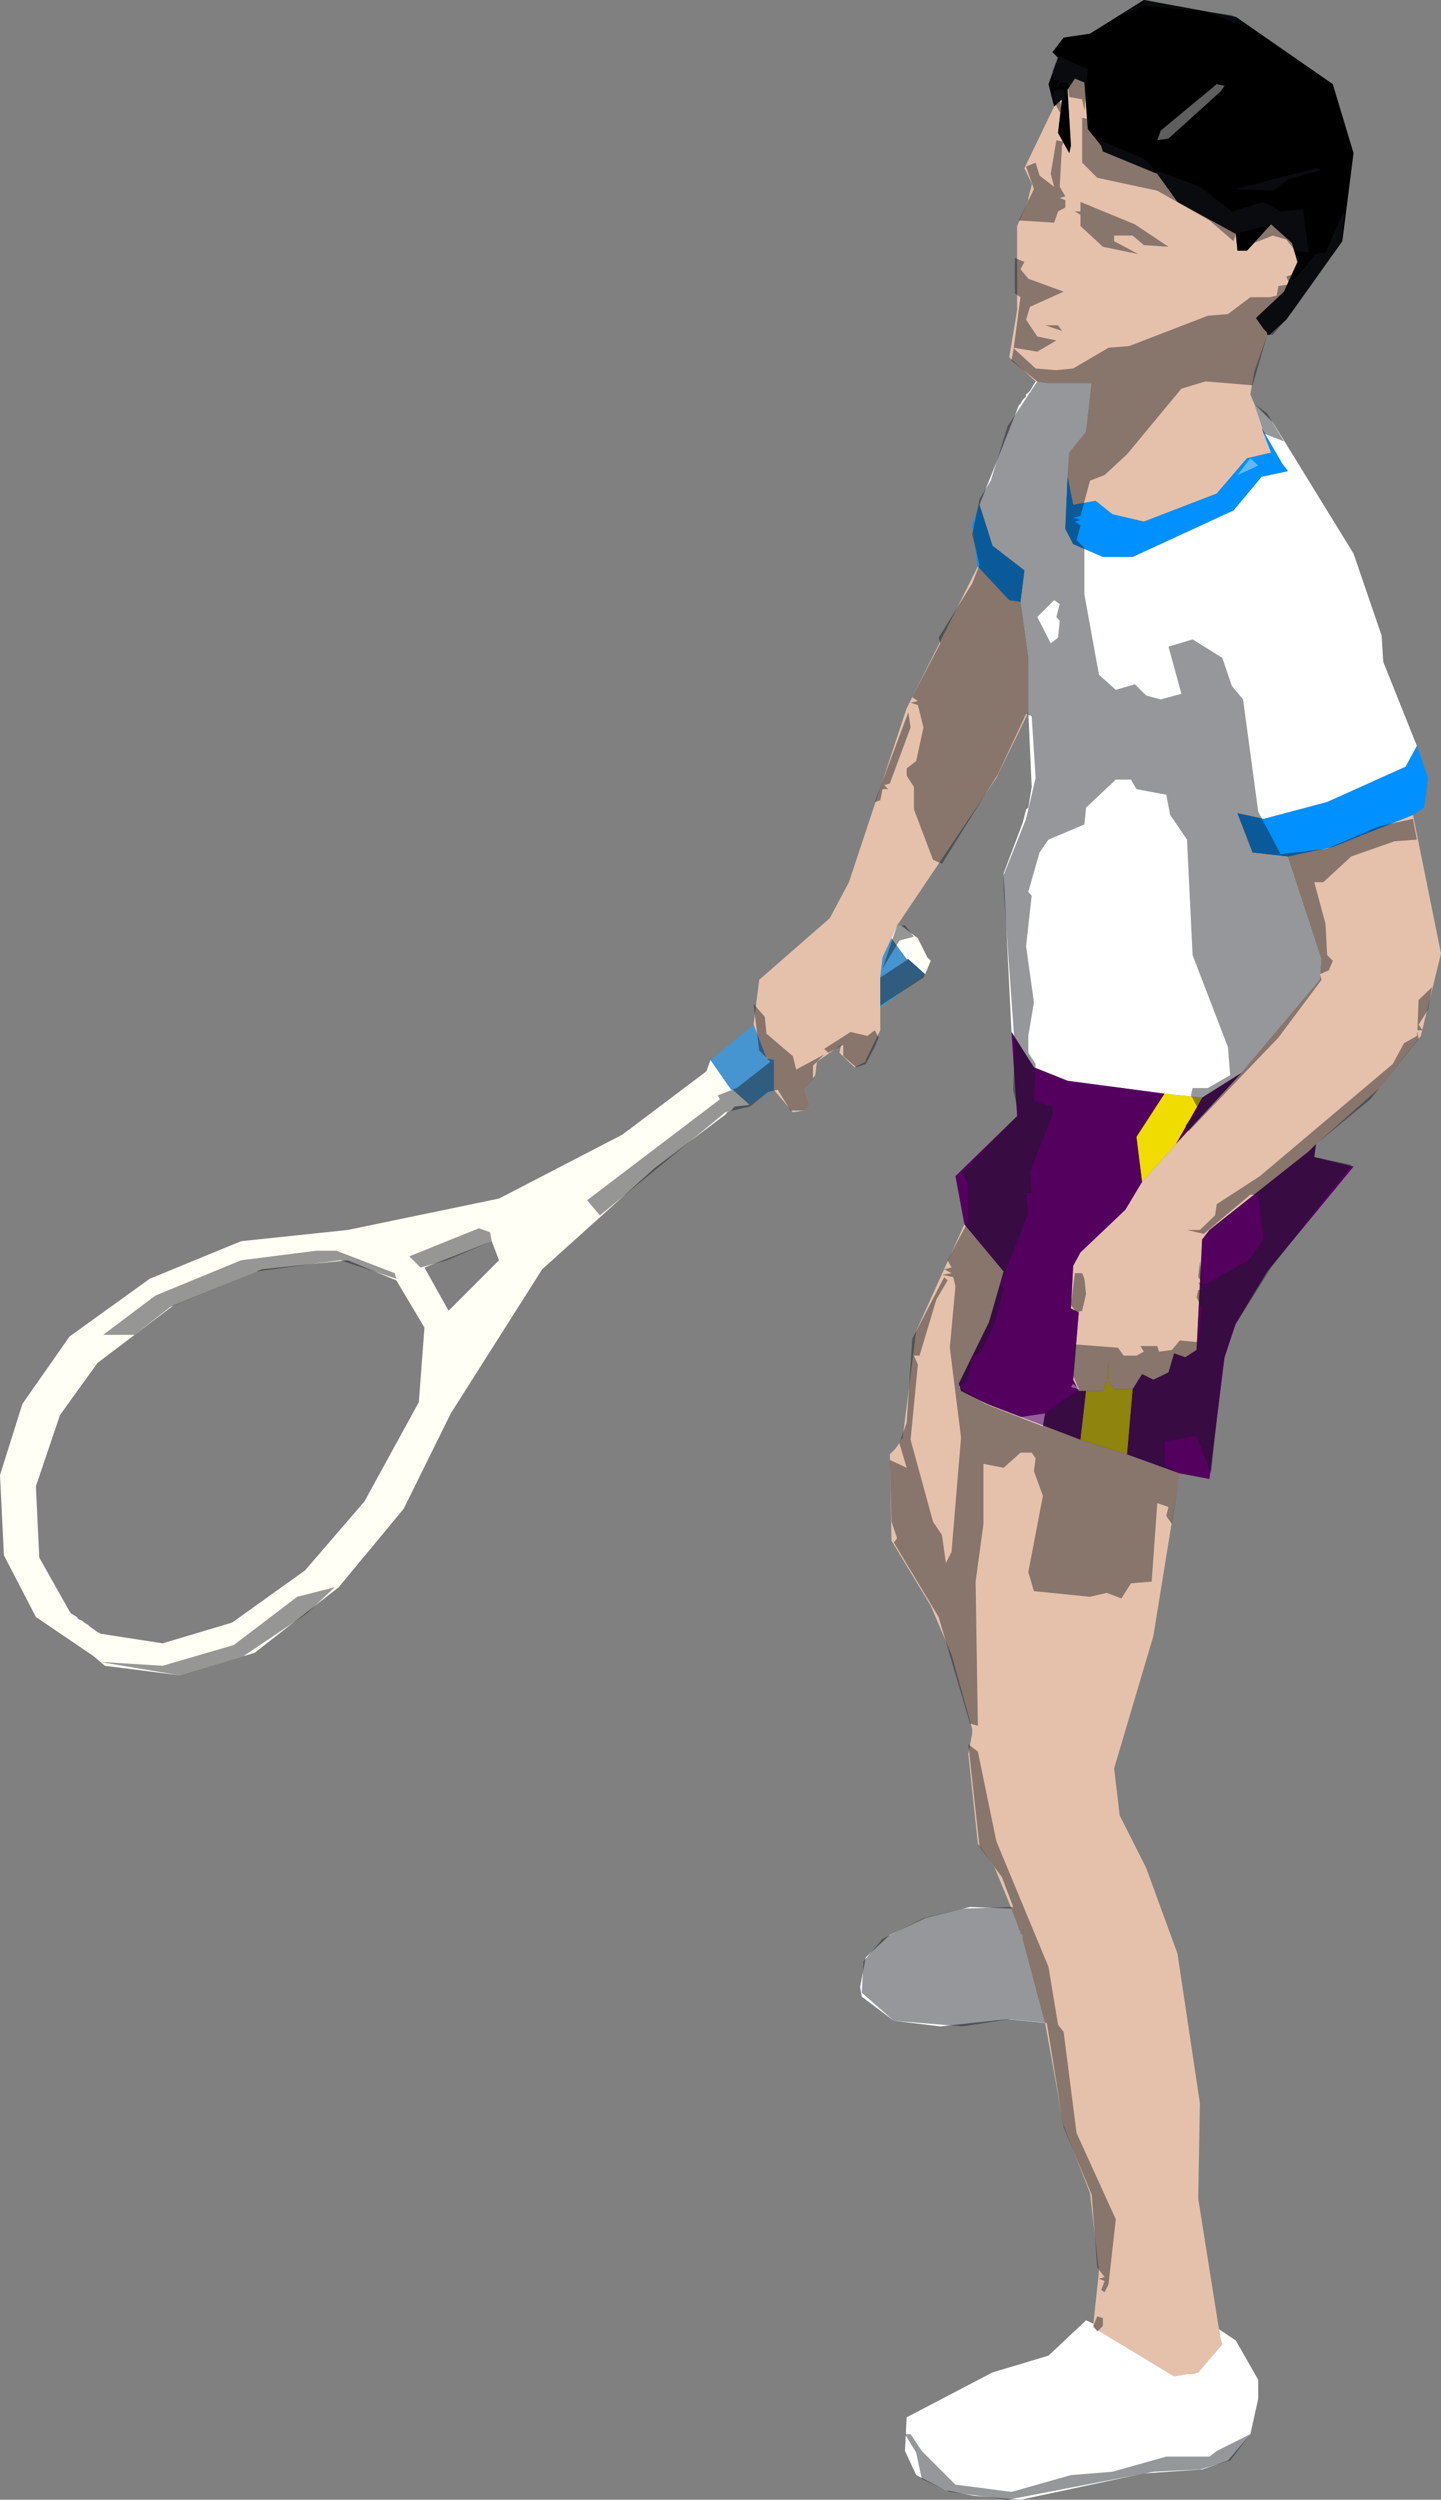 <?xml version="1.0" encoding="UTF-8" standalone="no"?>
<svg xmlns:xlink="http://www.w3.org/1999/xlink" height="222.85px" width="128.5px" xmlns="http://www.w3.org/2000/svg">
  <rect width="100%" height="100%" fill="#808080" stroke="none"/>
  <g transform="matrix(1.0, 0.0, 0.0, 1.0, 48.7, 30.35)">
    <path d="M64.3 -0.5 L63.15 2.8 62.8 4.8 63.15 5.65 63.8 7.8 64.65 10.0 62.5 10.5 59.8 13.65 53.3 16.15 50.5 15.5 49.0 14.3 47.0 14.65 46.5 12.15 46.65 10.0 48.15 8.15 48.65 3.8 44.65 3.8 43.65 3.65 41.3 1.5 42.0 -2.7 42.0 -10.2 43.0 -12.5 43.0 -12.7 43.3 -13.85 43.3 -14.0 42.65 -15.35 45.3 -20.85 46.0 -21.5 45.65 -18.5 46.65 -16.7 46.8 -17.35 46.5 -22.35 47.15 -23.35 48.0 -23.0 48.3 -18.85 49.5 -17.35 49.65 -16.85 54.5 -14.85 56.3 -12.35 61.5 -9.5 61.65 -8.0 62.5 -8.0 64.65 -10.35 66.5 -8.7 67.0 -7.0 65.8 -4.35 63.3 -2.0 64.0 -1.0 64.3 -0.7 64.3 -0.5 M77.3 42.3 L79.8 54.65 78.0 62.0 74.3 66.65 68.65 71.65 68.0 72.3 59.15 79.3 58.5 80.15 58.0 90.0 57.0 90.65 56.0 90.3 55.5 92.0 54.15 92.65 53.15 92.15 52.3 93.5 50.65 93.5 50.15 92.8 50.0 92.8 49.65 93.65 48.15 93.65 47.5 93.65 47.0 92.65 47.5 86.65 46.8 86.3 47.0 82.5 47.65 81.3 51.65 77.5 53.15 75.0 56.15 71.65 62.0 65.3 69.0 57.0 69.15 55.15 66.15 46.0 70.15 45.15 77.3 42.3 M56.5 101.0 L54.15 115.5 50.65 127.3 51.15 131.5 53.5 136.15 56.3 143.8 58.3 157.15 58.15 165.65 60.0 177.3 60.15 178.15 60.3 178.65 58.15 181.15 57.65 181.3 57.15 181.3 56.0 181.5 48.8 177.15 48.8 176.8 49.3 172.15 48.5 165.15 46.15 159.15 44.5 150.0 42.5 142.5 42.5 142.15 42.3 142.0 42.3 141.8 42.15 141.65 42.15 141.5 41.5 139.8 40.0 136.15 38.5 134.0 37.65 126.0 38.0 124.15 38.0 123.8 36.15 117.15 34.3 112.8 30.8 107.0 30.65 99.3 31.15 98.8 31.5 98.3 31.65 98.0 31.8 97.8 33.0 88.3 37.3 78.8 40.8 83.0 39.5 87.5 36.8 93.0 37.0 93.65 39.3 94.8 47.65 98.0 51.8 99.3 56.5 101.0 M43.0 33.15 L40.15 39.0 31.3 52.15 30.8 53.3 30.0 55.0 29.8 56.8 29.8 59.5 29.8 61.5 28.5 64.15 28.5 64.3 27.5 64.8 26.15 63.5 26.3 62.8 24.15 64.3 24.0 65.5 23.0 66.8 23.5 68.15 23.0 68.65 22.0 68.8 20.3 66.8 20.3 64.15 19.65 64.0 18.5 61.0 19.0 57.0 25.3 51.5 27.0 48.3 32.15 32.8 38.5 20.15 41.3 23.15 42.3 23.3 43.0 28.3 43.0 33.15 M50.15 92.65 L50.15 91.15 50.0 92.65 50.15 92.65" fill="#e5c1ac" fill-rule="evenodd" stroke="none"/>
    <path d="M45.3 -20.85 L44.8 -22.85 45.65 -25.2 45.15 -25.7 46.15 -27.0 48.5 -27.35 53.3 -30.35 61.5 -28.85 70.15 -22.85 72.0 -16.7 71.0 -8.85 66.0 -1.85 64.5 -0.5 64.3 -0.5 64.3 -0.7 64.0 -1.0 63.3 -2.0 65.8 -4.35 67.0 -7.0 66.5 -8.7 64.65 -10.35 62.5 -8.0 61.65 -8.0 61.5 -9.5 56.3 -12.35 54.5 -14.85 49.65 -16.85 49.5 -17.35 48.3 -18.85 48.0 -23.0 47.15 -23.35 46.5 -22.35 46.8 -17.35 46.65 -16.7 45.65 -18.5 46.0 -21.5 45.3 -20.85" fill="#000000" fill-rule="evenodd" stroke="none"/>
    <path d="M63.15 5.65 L64.8 7.3 72.0 19.0 74.5 26.3 74.65 28.65 77.65 36.15 76.65 38.0 69.65 41.15 64.0 42.65 61.65 42.15 63.0 45.65 66.15 46.0 69.15 55.15 69.0 57.0 62.0 65.3 58.5 67.5 55.15 67.15 46.5 66.0 43.5 64.8 41.5 61.65 40.8 47.5 42.5 43.0 42.8 41.8 43.0 41.65 43.3 39.8 43.0 33.15 43.0 28.3 42.3 23.3 42.65 20.5 39.8 18.3 38.65 14.65 42.15 5.8 42.3 5.65 42.5 5.3 42.8 5.0 42.8 4.8 43.15 4.5 43.65 3.65 44.65 3.8 48.65 3.8 48.15 8.15 46.65 10.0 46.5 12.15 46.3 16.8 47.0 18.15 49.65 19.3 52.3 19.3 61.3 15.15 63.8 12.15 66.15 11.65 65.65 11.0 63.8 7.8 63.15 5.65 M60.0 177.3 L61.5 178.3 63.5 181.8 63.5 183.5 62.8 186.65 60.8 189.0 58.5 189.8 53.3 190.15 42.3 192.5 38.15 192.15 35.65 191.65 33.0 190.3 32.0 188.15 32.15 185.15 39.8 181.15 44.8 179.65 48.15 176.5 48.8 176.8 48.8 177.15 56.0 181.5 57.15 181.3 57.65 181.3 58.15 181.15 60.3 178.65 60.15 178.15 60.0 177.3 M44.5 150.0 L41.15 149.65 35.15 150.3 31.0 149.8 28.15 147.65 28.0 146.8 28.5 144.15 30.65 142.15 33.8 140.65 37.8 139.65 41.5 139.8 42.15 141.5 42.15 141.65 42.3 141.8 42.3 142.0 42.5 142.15 42.5 142.5 44.5 150.0" fill="#ffffff" fill-rule="evenodd" stroke="none"/>
    <path d="M77.65 36.15 L78.65 39.0 78.3 41.65 77.3 42.3 70.15 45.15 66.15 46.0 63.0 45.65 61.65 42.15 64.0 42.65 69.65 41.15 76.65 38.0 77.65 36.15 M38.5 20.15 L38.0 16.5 38.65 14.65 39.8 18.3 42.65 20.5 42.3 23.3 41.3 23.15 38.5 20.15 M46.5 12.15 L47.0 14.65 49.0 14.3 50.5 15.5 53.3 16.15 59.8 13.65 62.5 10.5 64.65 10.0 63.8 7.8 65.65 11.0 66.15 11.65 63.8 12.15 61.3 15.15 52.3 19.3 49.65 19.3 47.0 18.15 46.3 16.8 46.5 12.15" fill="#0090ff" fill-rule="evenodd" stroke="none"/>
    <path d="M33.8 56.5 L29.8 59.5 29.8 56.8 30.0 55.0 30.8 53.3 32.15 55.15 32.3 55.15 33.8 56.5 M20.3 66.8 L18.15 68.15 16.65 66.8 16.5 66.8 14.65 64.15 18.5 61.0 19.65 64.0 20.3 64.15 20.3 66.8" fill="#4694d0" fill-rule="evenodd" stroke="none"/>
    <path d="M31.3 52.15 L31.65 52.15 33.15 53.3 34.0 55.0 34.3 55.3 33.8 56.5 32.3 55.15 32.15 55.15 30.8 53.3 31.3 52.15 M18.15 68.15 L16.8 68.3 16.5 68.65 16.15 68.8 16.0 69.0 9.65 73.8 -0.35 82.8 -8.5 95.65 -12.7 104.15 -18.5 111.15 -26.0 117.0 -32.7 119.0 -39.35 118.15 -40.35 117.3 -45.5 113.8 -48.35 108.3 -48.7 101.15 -46.7 94.8 -42.5 88.8 -35.35 83.65 -27.2 80.3 -17.7 79.3 -4.2 76.5 6.8 70.8 14.3 65.15 14.65 64.15 16.5 66.8 16.65 66.8 18.15 68.15 M-10.85 82.65 L-8.7 86.5 -4.2 82.0 -4.85 80.3 -10.85 82.65 M-17.7 82.0 L-25.35 82.8 -33.2 86.0 -40.0 91.15 -43.35 95.8 -45.5 102.15 -45.2 108.5 -42.5 113.3 -42.35 113.5 -41.85 113.8 -41.7 114.0 -41.35 114.15 -41.2 114.3 -40.85 114.5 -40.7 114.65 -40.0 115.15 -39.7 115.3 -34.2 116.15 -28.0 114.3 -21.5 109.65 -16.2 103.5 -11.35 94.65 -10.85 88.0 -13.35 83.8 -17.7 82.0" fill="#fffff5" fill-rule="evenodd" stroke="none"/>
    <path d="M68.65 71.65 L68.5 72.8 72.0 73.65 64.3 83.0 61.5 87.65 60.5 90.65 59.15 101.5 56.5 101.0 51.8 99.3 52.3 93.5 53.15 92.15 54.15 92.65 55.5 92.0 56.0 90.3 57.0 90.65 58.0 90.0 58.5 80.15 59.15 79.3 68.0 72.3 68.65 71.65 M37.3 78.8 L36.5 74.5 42.0 69.15 41.5 61.65 43.5 64.8 46.5 66.0 55.15 67.15 52.65 71.0 53.15 75.0 51.65 77.5 47.65 81.3 47.0 82.5 46.8 86.3 47.5 86.65 47.0 92.65 47.5 93.65 48.15 93.65 47.65 98.0 39.3 94.8 37.0 93.65 36.8 93.0 39.5 87.5 40.8 83.0 37.3 78.8 M62.0 65.3 L56.15 71.65 58.5 67.5 62.0 65.3" fill="#54005f" fill-rule="evenodd" stroke="none"/>
    <path d="M56.15 71.65 L53.15 75.0 52.65 71.0 55.15 67.15 58.5 67.5 56.15 71.65 M48.15 93.65 L49.65 93.65 50.0 92.8 50.15 92.8 50.65 93.5 52.3 93.5 51.8 99.3 47.65 98.0 48.15 93.65 M50.15 92.65 L50.0 92.65 50.15 91.15 50.15 92.65" fill="#f0dc00" fill-rule="evenodd" stroke="none"/>
    <path d="M50.65 178.3 L55.5 181.3 55.5 184.0 52.15 186.3 46.8 188.0 45.15 189.15 42.3 189.8 40.0 189.3 42.5 187.65 43.8 184.5 48.3 182.15 50.65 178.3 M62.8 10.5 L63.5 11.15 Q62.6 11.6 61.65 12.0 L62.8 10.5 M63.15 22.3 L63.0 21.15 63.65 19.15 67.15 18.8 68.0 19.5 69.8 24.3 70.65 31.65 Q70.5 31.75 70.3 31.8 L67.5 28.65 66.15 29.3 63.15 22.3 M59.8 -22.85 L60.5 -22.7 60.15 -22.2 55.5 -18.0 54.5 -17.85 54.8 -18.7 59.8 -22.85 M32.3 55.15 L31.5 53.8 32.3 53.15 33.0 54.0 33.15 54.5 32.3 55.15 M44.5 95.65 L44.3 96.8 42.15 96.0 44.5 95.65 M47.0 93.0 L47.5 93.5 46.8 93.3 47.0 93.0" fill="#ffffff" fill-opacity="0.369" fill-rule="evenodd" stroke="none"/>
    <path d="M47.65 -11.2 L47.15 -11.5 47.65 -11.5 47.65 -12.35 52.5 -10.35 55.5 -8.35 53.3 -8.5 52.3 -9.35 50.65 -9.35 50.65 -8.85 52.8 -7.7 49.65 -8.35 47.65 -10.2 47.65 -11.2 M44.0 -14.7 L45.3 -13.7 45.0 -14.85 45.5 -17.85 46.15 -17.7 46.0 -17.35 45.8 -13.7 46.3 -12.85 45.8 -12.7 46.3 -12.5 46.3 -11.85 45.65 -11.5 45.3 -10.5 42.15 -10.7 43.5 -13.5 42.8 -15.5 43.65 -15.85 44.0 -14.7 M46.3 -21.5 L45.8 -21.35 46.15 -20.5 45.8 -20.35 45.0 -21.85 45.5 -22.35 46.15 -22.35 46.3 -21.5 M45.8 -23.0 L45.65 -22.5 45.5 -22.85 45.8 -23.2 45.3 -23.2 45.15 -24.0 45.65 -25.35 48.3 -24.2 48.0 -20.5 47.8 -21.5 46.65 -21.7 46.5 -23.0 45.8 -23.0 M54.3 -15.2 L58.3 -13.7 61.15 -11.5 64.0 -12.35 65.5 -11.5 67.5 -11.7 68.0 -7.85 66.8 -8.0 66.0 -9.0 64.8 -9.35 63.15 -8.7 64.65 -10.35 61.5 -9.5 61.3 -8.85 59.15 -10.7 54.5 -13.35 49.15 -14.5 47.8 -15.85 47.8 -19.85 48.5 -19.7 48.3 -18.85 49.0 -18.0 53.3 -16.2 54.3 -15.2 M53.3 -29.85 L50.65 -28.7 53.5 -30.35 58.3 -29.35 53.3 -29.85 M61.15 -29.0 L62.8 -27.85 58.65 -29.35 61.15 -29.0 M42.3 -6.35 L43.0 -5.5 46.15 -4.35 43.15 -3.0 42.8 -1.85 43.8 -0.35 45.5 0.0 43.8 1.0 41.7 0.65 42.3 -3.85 41.8 -4.2 41.8 -7.35 42.65 -7.0 42.3 -6.35 M46.0 -0.85 L44.5 -1.35 45.65 -1.35 46.0 -0.85 M68.65 -15.35 L69.15 -15.2 66.15 -14.35 64.8 -13.35 61.5 -13.5 68.65 -15.35 M69.5 -7.85 L71.15 -11.5 71.0 -8.85 66.5 -2.5 64.8 -0.5 64.3 -0.5 63.0 4.0 58.8 3.65 56.65 4.3 51.8 10.15 49.8 12.0 48.5 12.5 47.65 15.65 47.0 15.8 47.65 16.0 47.15 16.15 47.65 16.5 47.3 17.8 48.0 18.5 48.0 22.65 49.3 29.8 50.8 31.15 52.5 30.65 53.5 31.65 54.8 32.0 56.65 31.5 55.5 27.3 57.65 26.65 60.3 28.3 61.15 30.8 62.15 32.0 63.5 42.0 65.5 45.8 69.65 45.3 74.3 43.3 77.3 42.65 77.65 44.5 75.65 44.65 71.8 46.0 69.3 48.3 68.5 48.3 69.5 52.0 69.65 54.8 70.15 55.3 69.8 56.15 69.0 56.5 69.15 57.0 65.3 62.15 57.3 70.5 57.0 70.0 58.15 68.5 57.5 67.3 57.65 66.65 59.0 66.65 61.0 65.5 60.8 63.0 57.65 54.8 57.15 44.5 55.65 42.3 55.3 40.5 52.65 40.0 52.15 39.15 50.8 39.15 48.15 41.65 48.0 43.15 44.8 44.5 44.0 45.65 43.0 49.15 43.3 49.5 42.8 54.0 43.5 59.0 43.0 62.0 43.0 63.5 43.65 64.5 43.5 67.8 45.15 68.3 45.15 69.0 43.15 74.15 43.3 76.0 42.8 76.0 43.0 77.8 40.5 84.15 40.8 84.5 40.0 87.65 38.8 90.15 38.15 90.5 37.5 92.8 36.8 93.3 39.15 94.8 44.3 96.8 44.5 95.65 47.5 93.5 47.0 92.3 47.15 89.5 51.0 89.8 51.5 90.5 52.65 90.5 53.3 90.15 53.0 89.65 54.5 89.65 54.65 90.15 55.8 90.0 56.5 89.15 58.15 89.3 58.5 86.3 58.0 85.3 58.15 84.65 58.65 84.65 58.15 84.0 58.8 84.15 62.65 82.0 64.0 80.15 63.5 76.15 62.8 76.15 58.65 79.65 57.15 79.3 58.3 79.3 59.65 78.0 59.8 77.0 63.65 74.5 75.5 64.5 76.5 62.65 77.65 62.0 77.7 61.6 77.8 62.3 73.5 67.65 68.65 71.65 68.5 72.8 71.8 73.5 64.65 82.65 61.3 88.0 60.3 91.3 59.3 101.0 58.0 97.65 55.15 98.15 55.15 100.3 56.5 101.0 55.8 105.5 55.3 104.8 55.5 104.0 54.5 103.65 54.0 110.65 52.15 110.8 51.3 112.15 50.0 111.65 48.5 112.0 43.5 111.5 43.0 109.8 44.3 103.0 43.5 100.8 43.65 99.65 43.3 99.15 42.3 99.15 40.8 100.5 39.0 100.15 39.0 105.5 38.3 110.65 38.5 123.5 37.8 123.3 35.0 113.8 31.0 107.15 31.3 106.8 30.8 105.3 30.65 99.8 32.15 100.5 31.5 98.3 32.15 96.5 32.65 89.0 35.5 83.5 35.8 83.8 34.8 85.5 33.3 90.5 32.8 90.5 33.15 91.3 32.5 98.0 34.5 105.3 35.3 106.5 35.65 109.0 36.15 108.0 37.0 97.8 36.0 89.8 36.5 84.3 36.3 83.5 35.3 83.3 36.15 83.15 35.5 82.8 36.15 82.65 35.8 82.0 37.65 78.5 37.65 75.3 37.15 74.15 42.15 69.0 41.65 66.8 41.8 63.0 40.8 49.0 40.8 47.65 42.8 42.65 43.65 39.0 43.3 33.5 42.8 33.3 40.3 38.65 35.3 46.65 34.5 46.3 32.8 41.8 32.8 39.8 32.15 38.8 32.15 38.15 33.0 37.5 33.65 34.5 33.15 32.5 32.5 32.3 33.15 32.15 32.65 31.8 35.15 27.0 35.0 26.5 38.0 21.65 38.65 20.0 38.0 17.3 38.65 14.15 39.65 12.5 41.15 7.65 43.8 3.65 41.5 1.8 41.7 0.7 43.65 2.5 45.5 2.65 47.0 2.5 50.15 0.65 52.0 0.5 59.0 -2.2 60.8 -2.35 62.8 -3.85 64.5 -3.85 65.15 -4.0 65.3 -4.85 66.3 -5.0 66.0 -5.7 66.5 -5.85 66.65 -5.35 68.65 -7.7 69.5 -7.85 M64.0 8.3 L63.15 5.65 64.3 6.5 65.8 9.0 64.0 8.3 M43.8 24.65 L45.0 27.0 45.65 26.5 45.8 25.0 45.5 24.65 45.8 23.5 45.3 23.15 43.8 24.65 M33.8 56.5 L33.65 56.8 29.8 59.3 29.8 56.8 32.3 55.15 33.8 56.5 M32.3 33.15 L32.5 34.5 30.65 39.5 30.15 39.65 30.5 40.0 30.0 40.0 29.8 41.0 29.3 41.15 32.3 33.15 M31.5 53.5 L30.0 56.0 31.3 52.15 32.0 52.15 32.8 53.15 31.5 53.5 M26.5 63.8 L26.5 62.8 25.15 63.5 24.8 63.15 27.15 61.65 28.65 62.0 29.3 61.5 29.65 62.15 29.3 63.0 28.5 64.5 27.65 64.8 26.5 63.8 M23.8 64.65 L23.8 65.8 23.0 66.8 23.5 68.15 23.0 68.65 21.8 68.65 20.65 66.8 19.8 67.0 18.15 68.3 16.0 68.8 4.8 78.0 3.65 76.65 15.5 67.65 15.3 67.3 17.0 66.65 20.0 64.3 19.0 63.3 18.5 59.15 19.5 60.3 19.65 61.8 22.0 63.8 22.3 65.0 24.8 63.65 23.8 64.65 M77.8 58.8 L79.0 57.65 78.65 59.65 77.8 61.0 78.15 61.5 77.7 61.5 77.8 58.8 M48.15 85.0 L47.8 86.5 47.3 86.65 46.8 86.0 47.15 83.15 47.8 83.15 48.0 83.65 48.15 85.0 M58.15 83.5 L58.3 82.15 58.5 84.0 58.15 83.5 M40.65 137.0 L38.65 134.3 37.65 125.15 38.5 125.8 40.15 133.8 44.8 145.0 45.65 150.15 46.15 150.8 47.3 159.8 50.8 167.5 50.15 173.3 49.8 174.0 49.5 173.8 49.8 173.0 49.3 172.8 49.8 172.65 49.15 171.8 48.65 165.3 46.15 159.3 44.65 150.0 41.3 149.65 37.15 150.3 31.0 149.8 28.15 147.3 28.3 144.5 30.0 142.5 33.65 140.65 37.15 139.8 41.65 139.65 40.65 137.0 M-27.0 117.3 L-32.7 119.0 -39.85 117.8 -34.2 118.15 -27.85 116.3 -22.2 112.0 -18.85 111.15 -21.35 113.5 -27.0 117.3 M-4.85 80.3 L-8.85 82.0 -11.2 82.65 -12.2 81.65 -6.0 79.15 -5.0 79.5 -4.85 80.3 M-27.2 82.0 L-20.5 81.15 -18.7 81.15 -13.5 83.15 -13.35 83.65 -18.35 82.0 -25.85 83.0 -33.5 86.15 -36.7 88.65 -39.5 88.65 -34.85 85.15 -27.2 82.0 M49.65 176.3 L49.65 177.0 49.15 177.5 48.8 177.0 49.15 176.15 49.65 176.3 M36.0 191.8 L33.5 190.65 33.0 188.3 32.0 186.65 32.5 186.65 33.5 188.15 36.5 191.15 41.5 191.8 46.8 190.3 50.5 190.0 55.3 188.65 59.15 188.65 59.8 188.15 62.8 186.65 61.0 189.0 58.3 189.8 54.15 190.0 41.15 192.5 36.0 191.8" fill="#171a20" fill-opacity="0.451" fill-rule="evenodd" stroke="none"/>
  </g>
</svg>
